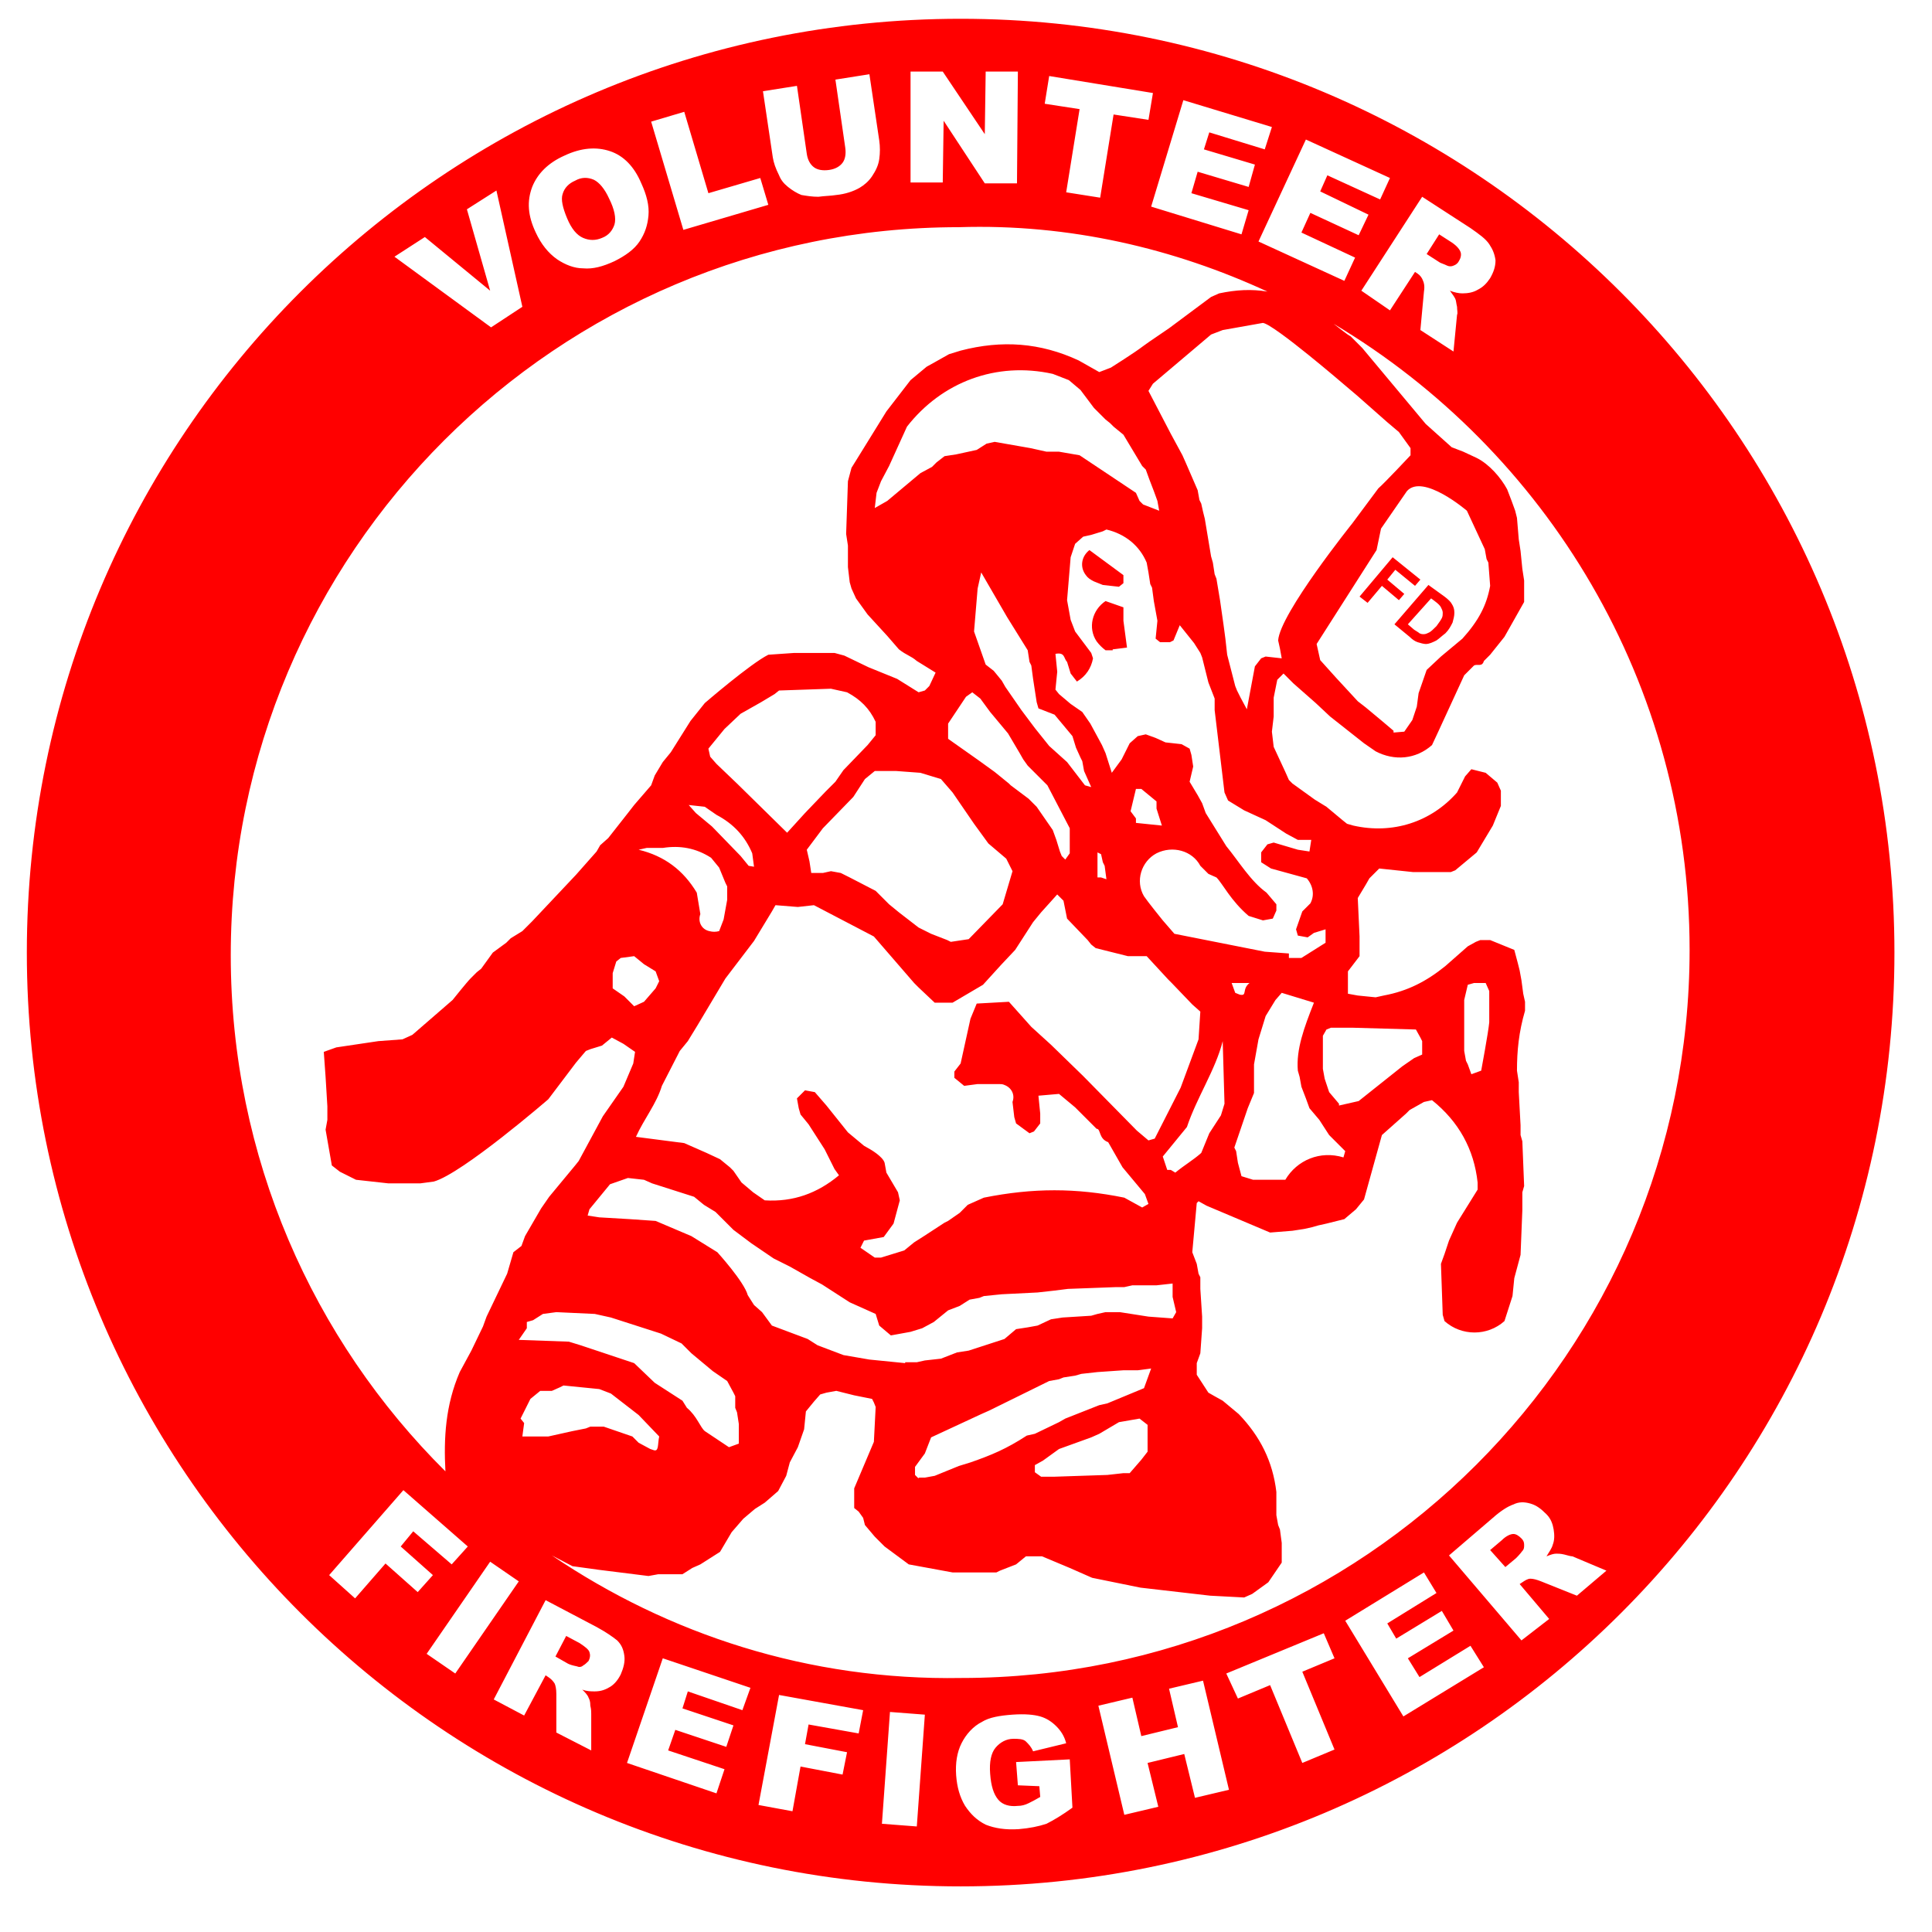 <?xml version="1.0" encoding="utf-8"?>
<!-- Generator: Adobe Illustrator 26.0.1, SVG Export Plug-In . SVG Version: 6.00 Build 0)  -->
<svg version="1.1" id="Layer_1" xmlns="http://www.w3.org/2000/svg" xmlns:xlink="http://www.w3.org/1999/xlink" x="0px" y="0px"
	 viewBox="0 0 216 216" style="enable-background:new 0 0 216 216;" xml:space="preserve">
<style type="text/css">
	.st0{fill-rule:evenodd;clip-rule:evenodd;fill:#FF0000;}
</style>
<path class="st0" d="M107.4,210.9c57.7,0,104.4-46.7,104.4-104.4C211.8,48.8,165,2.1,107.4,2.1C49.7,2.1,3,48.8,3,106.5
	C3,164.1,49.7,210.9,107.4,210.9z M141.7,32.6c-1.8-0.3-3.5-0.2-5.4,0.2l-0.9,0.4l-4.7,3.5l-2.2,1.5l-0.7,0.5
	c-0.9,0.7-3.6,2.4-3.6,2.4l-1.3,0.5l-2.3-1.3c-4.3-2-8.6-2.3-13.2-1.1l-1.3,0.4l-1.6,0.9l-0.9,0.5l-1.8,1.5l-2.7,3.5l-3.4,5.5
	l-0.5,0.8l-0.4,1.5l-0.2,5.9l0.2,1.3v1.1v1.3l0.2,1.7l0.2,0.7l0.5,1.1l1.3,1.8l2.2,2.4l1.3,1.5c0.9,0.7,1.3,0.7,2,1.3l2.1,1.3
	l-0.7,1.5l-0.5,0.5l-0.7,0.2l-2.4-1.5l-3.2-1.3l-2.7-1.3L93.3,73h-0.9h-3.6l-2.9,0.2c-2,1-7.1,5.4-7.1,5.4l-1.6,2L75,84.1l-0.9,1.1
	l-0.9,1.5l-0.4,1.1L70.9,90l-0.7,0.9L68,93.7l-0.9,0.8l-0.4,0.7l-2.3,2.6l-4.9,5.2l-1.1,1.1l-1.3,0.8l-0.5,0.5l-1.5,1.1l-1.3,1.8
	l-0.5,0.4l-0.7,0.7c-0.4,0.4-2,2.4-2,2.4l-4.5,3.9l-1.1,0.5l-2.7,0.2l-4.7,0.7l-1.4,0.5l0.2,2.8l0.2,3.3v1.5l-0.2,1.1l0.7,4L38,131
	l1.8,0.9l3.6,0.4H47l1.5-0.2c3.2-0.9,12.8-9.2,12.8-9.2l3.1-4.1l1.1-1.3l0.5-0.2l1.3-0.4l1.1-0.9l1.3,0.7l1.3,0.9l-0.2,1.3l-1.1,2.6
	l-2.3,3.3l-2.7,5l-0.4,0.5l-2.9,3.5l-0.9,1.3l-1.8,3.1l-0.4,1.1l-0.9,0.7l-0.7,2.4l-2.3,4.8l-0.4,1.1l-1.3,2.7l-1.3,2.4
	c-1.6,3.7-1.8,7.4-1.6,11.1c-14.8-14.7-24-35.1-24-57.7c0-45,36.5-81.4,81.4-81.4C119.6,25,131.3,27.8,141.7,32.6z M61.7,173.9
	l2.3,1.2l2.9,0.4l5.6,0.7l1.1-0.2h1.6h1.1l1.1-0.7l0.9-0.4l1.1-0.7l1.1-0.7l1.3-2.2l1.3-1.5l1.3-1.1l1.1-0.7l1.5-1.3l0.9-1.7
	l0.4-1.5l0.9-1.7l0.7-2l0.2-2l0.9-1.1l0.7-0.8l0.7-0.2l1.1-0.2l2,0.5l2,0.4l0.2,0.4l0.2,0.5l-0.2,3.9l-2.2,5.2v2.2L96,169l0.5,0.7
	l0.2,0.8l1.1,1.3l1.1,1.1l2.7,2l4.9,0.9h2.9h2l0.4-0.2l1.8-0.7l1.1-0.9h1.8l3.1,1.3l2.5,1.1l5.4,1.1l7.8,0.9l3.8,0.2l0.9-0.4
	l1.8-1.3l1.5-2.2v-2.2l-0.2-1.5l-0.2-0.5l-0.2-1.1v-2.6c-0.4-3.4-1.8-6.2-4.2-8.7l-1.8-1.5l-0.9-0.5l-0.7-0.4l-1.3-2v-1.3l0.4-1.1
	l0.2-2.8v-1.3l-0.2-3.1v-1.3l-0.2-0.4l-0.2-1.1l-0.5-1.3l0.5-5.5l0.2-0.2l0.9,0.5l7.1,3l2.5-0.2l1.3-0.2l0.9-0.2l0.7-0.2l0.9-0.2
	l2-0.5l1.3-1.1l0.9-1.1l2-7.2l2.7-2.4l0.4-0.4l1.6-0.9l0.9-0.2c3,2.4,4.7,5.5,5.1,9.2v0.8l-2.3,3.7l-0.9,2l-0.5,1.5l-0.4,1.1
	l0.2,5.7l0.2,0.7c1.9,1.7,4.8,1.7,6.7,0l0.9-2.8l0.2-2l0.7-2.6l0.2-5v-2l0.2-0.7l-0.2-5l-0.2-0.7v-1.1l-0.2-3.7V121l-0.2-1.3
	c0-2.2,0.2-4.3,0.9-6.7V112l-0.2-0.9l-0.2-1.5l-0.2-1.1l-0.2-0.8l-0.4-1.5l-2.7-1.1h-1.1l-0.5,0.2l-0.9,0.5l-2.5,2.2
	c-2.1,1.7-4.2,2.8-6.9,3.3l-0.9,0.2l-2-0.2l-1.1-0.2v-2v-0.5l1.3-1.7v-2.2l-0.2-4.3l0.9-1.5l0.4-0.7l1.1-1.1l3.8,0.4h2.2h2l0.5-0.2
	l2.4-2l1.8-3l0.9-2.2v-1.7l-0.4-0.9l-1.3-1.1l-1.6-0.4l-0.7,0.8l-0.9,1.8c-2.9,3.3-7.2,4.7-11.6,3.7l-0.7-0.2l-0.5-0.4l-1.8-1.5
	l-1.3-0.8l-2.5-1.8l-0.4-0.4l-0.4-0.9l-1.3-2.8l-0.2-1.7l0.2-1.7V78l0.4-2l0.7-0.7l1.1,1.1l2.5,2.2l1.6,1.5l3.8,3l1.3,0.9
	c2.1,1.1,4.5,0.9,6.3-0.7l0.7-1.5l2.9-6.3l1.1-1.1c0.4-0.2,0.9,0.2,1.1-0.5l0.7-0.7l1.6-2l2.2-3.9v-2.4l-0.2-1.3l-0.2-2l-0.2-1.3
	l-0.2-2.4l-0.2-0.8l-0.4-1.1l-0.5-1.3c-0.7-1.3-2-2.8-3.4-3.5l-1.5-0.7l-1.3-0.5l-2.9-2.6l-7.1-8.5l-1.3-1.3
	c-0.4-0.2-1.1-0.8-1.9-1.4c23.8,14.2,39.8,40.2,39.8,70c0,45-36.5,81.4-81.4,81.4C90.4,187.9,74.7,182.7,61.7,173.9z M102.7,165.3
	l-0.4-0.4V164l1.1-1.5l0.7-1.8l5.6-2.6l0.9-0.4l6.7-3.3l1.1-0.2l0.5-0.2l1.3-0.2l0.7-0.2l1.8-0.2l2.9-0.2h1.6l1.5-0.2l-0.4,1.1
	l-0.4,1.1l-4.1,1.7l-0.9,0.2l-3.8,1.5l-0.7,0.4l-2.7,1.3l-0.9,0.2c-2.3,1.5-4,2.2-6.3,3l-1.3,0.4l-2.7,1.1l-1.1,0.2H102.7z
	 M117.3,165.1h-0.9l-0.7-0.5v-0.8l0.9-0.5l1.8-1.3l3.6-1.3l0.9-0.4l2.2-1.3l2.3-0.4l0.9,0.7v3l-0.7,0.9l-1.3,1.5h-0.7l-1.8,0.2
	l-6,0.2H117.3z M72.7,162l-1.3-0.7l-0.7-0.7l-3.2-1.1H66l-0.5,0.2L64,160l-0.9,0.2l-1.8,0.4h-2.9l0.2-1.5l-0.4-0.5l1.1-2.2l1.1-0.9
	h1.3l0.9-0.4l0.4-0.2l4,0.4l1.3,0.5l3.1,2.4l2.3,2.4c-0.2,0.9,0,1.8-0.7,1.5L72.7,162z M81.5,161.8l-2.7-1.8c-0.5-0.4-0.9-1.7-2-2.6
	l-0.5-0.8l-3.1-2l-2.3-2.2l-6-2l-1.3-0.4l-5.6-0.2l0.9-1.3v-0.7l0.7-0.2l1.1-0.7l1.5-0.2l4.3,0.2l1.8,0.4l5.6,1.8l2.3,1.1l1.1,1.1
	l2.4,2l1.6,1.1l0.7,1.3l0.2,0.4v1.3l0.2,0.5l0.2,1.3v2.2L81.5,161.8z M101.2,152.4l-4-0.4l-2.9-0.5l-2.9-1.1l-1.1-0.7l-4-1.5
	l-1.1-1.5l-0.9-0.8l-0.7-1.1c-0.4-1.5-3.4-4.8-3.4-4.8l-2.9-1.8l-4-1.7l-2.9-0.2l-3.4-0.2l-1.3-0.2l0.2-0.7l2.3-2.8l2-0.7l1.8,0.2
	l0.9,0.4l4.7,1.5l1.1,0.9l1.3,0.8l2,2l2,1.5l2.5,1.7l1.8,0.9l2.3,1.3l1.3,0.7l3.1,2l2.9,1.3l0.4,1.3l1.3,1.1l1.1-0.2l1.1-0.2
	l1.3-0.4l1.3-0.7l1.6-1.3l1.3-0.5l1.1-0.7l1.1-0.2l0.5-0.2l2-0.2l4-0.2l1.8-0.2l1.6-0.2l5.4-0.2h0.9l0.9-0.2h2.7l1.8-0.2v1.5
	l0.4,1.7l-0.4,0.7l-2.7-0.2l-3.2-0.5h-1.6l-0.9,0.2l-0.7,0.2l-3.2,0.2l-1.3,0.2l-1.5,0.7l-1.1,0.2l-1.3,0.2l-1.3,1.1l-4,1.3
	l-1.3,0.2l-1.8,0.7l-1.8,0.2l-0.9,0.2H101.2z M98.5,140.6h-0.7l-1.6-1.1l0.4-0.8l1.1-0.2l1.1-0.2l1.1-1.5l0.7-2.6l-0.2-0.9l-1.3-2.2
	l-0.2-1.1c-0.2-0.7-1.6-1.5-1.6-1.5l-0.7-0.4l-1.8-1.5l-2.4-3l-1.3-1.5l-1.1-0.2l-0.9,0.9l0.2,1.1l0.2,0.7l0.9,1.1l1.8,2.8l1.1,2.2
	l0.5,0.7c-2.4,2-5.1,3-8.3,2.8l-1.3-0.9l-1.3-1.1l-0.9-1.3l-0.4-0.4l-1.1-0.9l-1.5-0.7l-2.5-1.1l-5.4-0.7c0.9-2,2.3-3.7,2.9-5.7
	l2-3.9l0.9-1.1l1.1-1.8l3.1-5.2l3.2-4.2l2-3.3l0.4-0.7l2.5,0.2l1.8-0.2l6.7,3.5l4.5,5.2l0.5,0.5l1.8,1.7h2l3.4-2l2-2.2l1.6-1.7
	l2-3.1l0.9-1.1l1.8-2l0.7,0.7l0.4,2l2.3,2.4l0.4,0.5l0.5,0.4l3.6,0.9h2.1l2.4,2.6l0.4,0.4l2.3,2.4l0.9,0.8l-0.2,3.1l-2,5.4l-2.9,5.7
	l-0.7,0.2l-1.3-1.1l-6-6.1l-3.6-3.5l-2.2-2l-2.5-2.8l-3.6,0.2l-0.7,1.7l-1.1,5l-0.7,0.9v0.7l1.1,0.9l1.5-0.2h1.1h1.3
	c0.2,0,0.4,0,0.6,0.1c0.8,0.3,1.2,1.1,0.9,1.9l0.2,1.7l0.2,0.7l1.5,1.1l0.5-0.2l0.7-0.9v-1.1l-0.2-2l2.3-0.2l1.8,1.5l2.4,2.4
	c0.5,0,0.2,1.1,1.3,1.5l1.6,2.8l2.5,3l0.4,1.1l-0.7,0.4l-2-1.1c-5.4-1.1-10.2-1.1-15.7,0l-1.8,0.8l-0.9,0.9l-1.3,0.9l-0.4,0.2
	l-2.3,1.5l-1.1,0.7l-1.1,0.9L98.5,140.6z M143.7,131.9h-3.6l-1.3-0.4l-0.4-1.5l-0.2-1.3l-0.2-0.4l1.5-4.4l0.7-1.7V119l0.5-2.8
	l0.4-1.3l0.4-1.3l1.1-1.8l0.7-0.8l3.6,1.1c-1.1,2.8-2,5.2-1.8,7.6l0.2,0.7l0.2,1.1l0.5,1.3l0.4,1.1l1.1,1.3l1.1,1.7l1.8,1.8
	l-0.2,0.7C147.6,128.6,145,129.7,143.7,131.9z M130.9,130.8h-0.4l-0.5-1.5l2.7-3.3c1.1-3.3,3.2-6.4,4-9.6l0.2,7l-0.4,1.3l-1.3,2
	l-0.9,2.2c-0.9,0.8-1.8,1.3-2.9,2.2L130.9,130.8z M149.7,123.6v-0.2l-1.1-1.3l-0.5-1.5l-0.2-1.1v-3.7l0.4-0.7l0.5-0.2h1.3h1.1
	l7.1,0.2l0.5,0.9l0.2,0.4v1.5l-0.9,0.4l-1.3,0.9l-4.9,3.9L149.7,123.6z M164.5,120.1l-0.4-1.1l-0.2-0.4l-0.2-1.1v-5.7l0.4-1.7
	l0.7-0.2h1.3l0.4,0.9v1.3v2.2c-0.1,1.1-0.9,5.4-0.9,5.4L164.5,120.1z M70.9,112.5l-1.1-1.1l-1.3-0.9v-1.7l0.4-1.3l0.5-0.4l1.5-0.2
	l1.1,0.9l1.3,0.8l0.4,1.1l-0.4,0.8l-1.3,1.5L70.9,112.5z M138.1,111l-0.4-1.1h2c-0.9,0.7-0.2,1.5-1.1,1.3L138.1,111z M78.3,102.2
	l-0.4-2.4c-1.5-2.5-3.6-4.1-6.5-4.8l0.9-0.2h1.8c1.9-0.3,3.7,0,5.4,1.1l0.9,1.1l0.7,1.7l0.2,0.4v1.5l-0.4,2.2l-0.5,1.3
	c-0.4,0.1-0.7,0.1-1.1,0C78.4,103.9,78,103,78.3,102.2z M144.1,106.6l-2.7-0.2l-10.1-2l-1.3-1.5c0,0-1.7-2.1-2.1-2.7
	c-1-1.7-0.3-3.9,1.4-4.8c1.8-0.9,4-0.3,4.9,1.4l0.9,0.9l0.9,0.4c0.7,0.7,1.6,2.6,3.6,4.3l1.6,0.5l1.1-0.2l0.4-0.9v-0.7l-1.1-1.3
	c-1.8-1.3-3.1-3.5-4.5-5.2l-2.3-3.7l-0.4-1.1l-0.5-0.9l-0.9-1.5l0.4-1.7l-0.2-1.3l-0.2-0.7l-0.9-0.5l-1.8-0.2l-1.1-0.5l-1.1-0.4
	l-0.9,0.2l-0.9,0.8l-0.9,1.8l-1.1,1.5l-0.7-2.2l-0.4-0.9l-1.3-2.4l-0.9-1.3l-1.3-0.9l-1.3-1.1l-0.4-0.5l0.2-2l-0.2-2
	c1.1-0.2,0.9,0.5,1.3,0.9l0.4,1.3l0.7,0.9c1-0.6,1.6-1.5,1.8-2.6L122,73l-1.8-2.4l-0.5-1.3l-0.2-1.1l-0.2-1.1l0.4-4.8l0.5-1.5
	l0.9-0.8l0.9-0.2l1.3-0.4l0.4-0.2c2.1,0.5,3.7,1.8,4.5,3.7l0.2,1.1l0.2,1.3l0.2,0.4l0.2,1.5l0.4,2.2l-0.2,2l0.5,0.4h1.1l0.4-0.2
	l0.7-1.7l1.6,2l0.7,1.1l0.2,0.5l0.7,2.8l0.7,1.8v1.3l1.1,9.2l0.4,0.9l1.8,1.1l2.4,1.1l2.3,1.5l1.3,0.7h1.5l-0.2,1.3l-1.3-0.2
	l-2.7-0.8l-0.7,0.2l-0.7,0.9v1.1l1.1,0.7l4,1.1c0.7,0.8,0.9,1.9,0.4,2.8l-0.9,0.9l-0.7,2l0.2,0.7l1.1,0.2l0.7-0.5l1.3-0.4v1.5
	l-2.7,1.7H144.1z M106.3,105.3l-0.4-0.2l-1.8-0.7l-1.4-0.7l-2.2-1.7l-1.1-0.9l-1.5-1.5l-2.9-1.5L94,97.6l-1.1-0.2L92,97.6h-1.3
	l-0.2-1.3L90.2,95l1.8-2.4l3.4-3.5l1.3-2l1.1-0.9h1.3h1.1l2.7,0.2l2.3,0.7l1.3,1.5l2.4,3.5l1.6,2.2l2,1.7L113,97l0.2,0.4l-1.1,3.7
	l-3.8,3.9L106.3,105.3z M123.1,98.1h-0.4v-2.8l0.4,0.2l0.2,0.9l0.2,0.4l0.2,1.5L123.1,98.1z M83.7,96.8l-0.9-1.1l-3.2-3.3l-1.8-1.5
	L77,90l1.8,0.2l1.3,0.9c1.9,1,3.2,2.4,4,4.3l0.2,1.5L83.7,96.8z M119.1,96.1l-0.4-0.4l-0.2-0.5l-0.4-1.3l-0.4-1.1l-1.8-2.6l-0.9-0.9
	l-2-1.5l-0.2-0.2l-1.6-1.3l-1.8-1.3l-3.4-2.4v-1.7l2-3l0.7-0.5l0.9,0.7l1.1,1.5l2,2.4l1.3,2.2l0.4,0.7l0.5,0.7l0.7,0.7l1.5,1.5
	l2.5,4.8v1.3v1.5L119.1,96.1z M82.4,87.6l-2.3-2.2l-0.7-0.8l-0.2-0.9l1.8-2.2l1.8-1.7l2.3-1.3l1.5-0.9l0.5-0.4l5.8-0.2l1.8,0.4
	c1.5,0.8,2.5,1.8,3.2,3.3v1.5l-0.9,1.1l-2.7,2.8l-0.9,1.3l-1.1,1.1L90,90.9l-2,2.2L82.4,87.6z M127,92v-0.5l-0.6-0.8l0.6-2.5h0.6
	l1.7,1.4v0.8l0.6,1.9L127,92z M121.3,87.8l-2-2.6l-2-1.8l-1.6-2l-1.5-2l-1.8-2.6l-0.4-0.7l-0.9-1.1l-0.9-0.7l-1.3-3.7l0.4-4.8
	l0.4-1.8l2.9,5l2.3,3.7l0.2,1.3l0.2,0.4l0.2,1.5l0.2,1.3l0.2,1.3l0.2,0.7l1.8,0.7l2,2.4l0.4,1.3l0.5,1.1l0.2,0.4l0.2,1.1L122,88
	L121.3,87.8z M155.8,81.9v-0.2l-1.3-1.1l-1.8-1.5l-0.9-0.7l-2.4-2.6l-1.8-2l-0.4-1.8l6.7-10.5l0.5-2.4l2.9-4.2
	c1.8-2,6.7,2.2,6.7,2.2l2,4.3l0.2,1.1l0.2,0.4l0.2,2.6c-0.4,2.2-1.3,3.9-3.1,5.9l-2.4,2l-1.6,1.5l-0.9,2.6l-0.2,1.5l-0.5,1.5
	l-0.9,1.3L155.8,81.9z M139.4,79.3l-0.7-1.3l-0.4-0.8l-0.2-0.5l-0.9-3.5l-0.2-1.8l-0.2-1.5l-0.4-2.8l-0.4-2.4l-0.2-0.5l-0.2-1.3
	l-0.2-0.7l-0.7-4.2l-0.2-0.8l-0.2-0.9l-0.2-0.4l-0.2-1.1l-1.3-3l-0.4-0.9l-1.3-2.4l-2.5-4.8l0.5-0.8l6.5-5.5l1.3-0.5l4.5-0.8
	c1.3,0.2,9.2,7,9.2,7l1.3,1.1l3.4,3l1.3,1.1l1.3,1.8v0.8c0,0-2.9,3.1-3.6,3.7l-2.9,3.9c0,0-8.1,10.1-8.3,13.1l0.2,0.9l0.2,1.1
	l-1.8-0.2l-0.5,0.2l-0.7,0.9L139.4,79.3z M97.8,56.8l0.2-1.7l0.5-1.3l0.9-1.7l2-4.4c3.9-5,10-7.3,16.3-5.9l1.8,0.7l1.3,1.1l1.5,2
	l1.3,1.3l0.5,0.4l0.4,0.4l1.1,0.9l2.1,3.5l0.4,0.4l0.4,1.1l0.5,1.3l0.4,1.1l0.2,1.1l-1.8-0.7l-0.4-0.4l-0.4-0.9l-6.3-4.2l-2.3-0.4
	H117l-1.8-0.4l-4-0.7l-0.9,0.2l-1.1,0.7l-2.3,0.5l-1.3,0.2l-0.9,0.7l-0.5,0.5l-1.3,0.7L99.2,56L97.8,56.8z M124.4,72.6l1.6-0.2
	l-0.4-3v-1.5l-2-0.7c-1.5,1-2,3-1,4.5c0.3,0.4,0.6,0.7,1,1H124.4z M123.3,65.4l1.8,0.2l0.5-0.4v-0.9l-3.8-2.8
	c-0.9,0.7-1.1,1.9-0.4,2.8c0.2,0.3,0.5,0.5,0.9,0.7L123.3,65.4z M152,66.7l0.9,0.7l1.6-1.9l1.9,1.6l0.6-0.7l-1.9-1.6l0.9-1.1
	l2.2,1.8l0.6-0.7l-3.1-2.5L152,66.7z M159.7,65.4l-3.8,4.4l1.7,1.4c0.3,0.3,0.6,0.5,0.9,0.6c0.3,0.1,0.7,0.2,0.9,0.2
	c0.4,0,0.8-0.2,1.2-0.4c0.3-0.2,0.6-0.5,1-0.8c0.4-0.4,0.6-0.8,0.8-1.2c0.1-0.4,0.2-0.7,0.2-1.1c0-0.4-0.1-0.7-0.3-1
	c-0.1-0.2-0.4-0.5-0.8-0.8L159.7,65.4z M160,66.9l0.4,0.3c0.4,0.3,0.6,0.5,0.7,0.7c0.1,0.2,0.2,0.4,0.2,0.6c0,0.2,0,0.4-0.1,0.6
	c-0.1,0.2-0.3,0.5-0.6,0.9c-0.3,0.3-0.6,0.6-0.8,0.7s-0.4,0.2-0.6,0.2c-0.2,0-0.3,0-0.5-0.1c-0.1-0.1-0.3-0.2-0.6-0.4l-0.7-0.6
	L160,66.9z M44.1,28.7l3.4-2.2l7.3,6l-2.6-9.1l3.3-2.1l2.9,13l-3.5,2.3L44.1,28.7z M59.9,26c-0.9-1.9-1-3.5-0.4-5.1
	c0.6-1.5,1.8-2.7,3.6-3.5c1.9-0.9,3.6-1,5.1-0.5c1.5,0.5,2.7,1.7,3.5,3.6c0.6,1.3,0.9,2.5,0.8,3.6c-0.1,1.1-0.4,2-1,2.9
	s-1.6,1.6-2.8,2.2c-1.3,0.6-2.4,0.9-3.5,0.8c-1,0-2-0.4-2.9-1C61.3,28.3,60.5,27.3,59.9,26z M72.8,13.6l3.7-1.1l2.7,9.1l5.8-1.7
	l0.9,3l-9.5,2.8L72.8,13.6z M93.4,8.9l3.8-0.6l1.1,7.4c0.1,0.7,0.1,1.4,0,2.1c-0.1,0.7-0.4,1.3-0.8,1.9c-0.4,0.6-0.9,1-1.4,1.3
	c-0.7,0.4-1.6,0.7-2.6,0.8c-0.6,0.1-1.3,0.1-2,0.2c-0.7,0-1.3-0.1-1.9-0.2c-0.5-0.2-1-0.5-1.5-0.9c-0.5-0.4-0.8-0.8-1-1.3
	c-0.4-0.8-0.6-1.4-0.7-2l-1.1-7.4l3.8-0.6l1.1,7.6c0.1,0.7,0.4,1.2,0.8,1.5s1,0.4,1.7,0.3c0.7-0.1,1.2-0.4,1.5-0.8
	c0.3-0.4,0.4-1,0.3-1.7L93.4,8.9z M101.8,8l3.6,0l4.7,7l0.1-7l3.6,0l-0.1,12.5l-3.6,0l-4.6-7l-0.1,6.9l-3.6,0L101.8,8z M117.3,8.5
	l11.6,1.9l-0.5,3l-3.9-0.6l-1.5,9.3l-3.8-0.6l1.5-9.3l-3.9-0.6L117.3,8.5z M132.3,11.2l9.9,3l-0.8,2.5l-6.2-1.9l-0.6,1.9l5.7,1.7
	l-0.7,2.5l-5.7-1.7l-0.7,2.4l6.4,1.9l-0.8,2.7l-10.1-3.1L132.3,11.2z M146,15.6l9.4,4.3l-1.1,2.4l-5.9-2.7l-0.8,1.8L153,24l-1.1,2.3
	l-5.4-2.5l-1,2.2l6,2.8l-1.2,2.6l-9.6-4.4L146,15.6z M152.2,32.5L159,22l5.4,3.5c1,0.7,1.7,1.2,2.1,1.8s0.6,1.1,0.7,1.8
	c0,0.7-0.2,1.3-0.6,2c-0.4,0.6-0.8,1-1.4,1.3c-0.5,0.3-1.1,0.4-1.7,0.4c-0.4,0-0.9-0.1-1.4-0.3c0.3,0.4,0.5,0.7,0.6,0.9
	c0.1,0.2,0.1,0.5,0.2,0.9c0,0.4,0.1,0.7,0,0.9l-0.4,4.1l-3.7-2.4l0.4-4.3c0.1-0.6,0-1-0.1-1.2c-0.1-0.3-0.3-0.6-0.6-0.8l-0.3-0.2
	l-2.8,4.3L152.2,32.5z M45.1,166.6l7.2,6.3l-1.8,2l-4.3-3.7l-1.4,1.7l3.6,3.2l-1.7,1.9l-3.6-3.2l-3.4,3.9l-2.9-2.6L45.1,166.6z
	 M54.8,174.6l3.2,2.2l-7.1,10.3l-3.2-2.2L54.8,174.6z M55.2,190l5.8-11.1l5.7,3c1.1,0.6,1.8,1.1,2.3,1.5c0.5,0.5,0.7,1,0.8,1.7
	c0.1,0.7-0.1,1.4-0.4,2.1c-0.3,0.6-0.7,1.1-1.2,1.4c-0.5,0.3-1,0.5-1.7,0.5c-0.4,0-0.9,0-1.4-0.2c0.3,0.3,0.6,0.6,0.7,0.9
	c0.1,0.2,0.2,0.4,0.2,0.9c0.1,0.4,0.1,0.7,0.1,0.9l0,4.1l-3.9-2l0-4.3c0-0.6-0.1-1-0.2-1.2c-0.2-0.3-0.4-0.5-0.7-0.7l-0.3-0.2
	l-2.4,4.5L55.2,190z M74.1,185.4l9.8,3.3l-0.9,2.5l-6.1-2.1l-0.6,1.9l5.7,1.9l-0.8,2.4l-5.7-1.9l-0.8,2.3l6.3,2.1l-0.9,2.7l-10-3.4
	L74.1,185.4z M87.1,189.5l9.4,1.7l-0.5,2.6l-5.6-1L90,195l4.7,0.9l-0.5,2.5l-4.7-0.9l-0.9,5l-3.8-0.7L87.1,189.5z M99.5,191.4
	l3.9,0.3l-0.9,12.5l-3.9-0.3L99.5,191.4z M113.8,199.6l-0.2-2.6l6-0.3l0.3,5.4c-1.1,0.8-2.1,1.4-2.9,1.8c-0.9,0.3-1.9,0.5-3.1,0.6
	c-1.5,0.1-2.7-0.1-3.7-0.5c-1-0.5-1.7-1.2-2.3-2.1c-0.6-1-0.9-2.1-1-3.4c-0.1-1.4,0.1-2.6,0.6-3.6c0.5-1,1.3-1.9,2.3-2.4
	c0.8-0.5,2-0.7,3.4-0.8c1.4-0.1,2.4,0,3.1,0.2c0.7,0.2,1.3,0.6,1.8,1.1c0.5,0.5,0.9,1.1,1.1,1.9l-3.7,0.9c-0.2-0.5-0.5-0.8-0.8-1.1
	s-0.9-0.3-1.4-0.3c-0.8,0-1.5,0.4-2,1c-0.5,0.6-0.7,1.6-0.6,2.9c0.1,1.4,0.4,2.3,0.9,2.9c0.5,0.6,1.3,0.8,2.2,0.7
	c0.4,0,0.8-0.1,1.2-0.3s0.8-0.4,1.3-0.7l-0.1-1.2L113.8,199.6z M122.8,190.7l3.8-0.9l1,4.3l4.1-1l-1-4.3l3.8-0.9l2.9,12.2l-3.8,0.9
	l-1.2-4.9l-4.1,1l1.2,4.9l-3.8,0.9L122.8,190.7z M137.1,187.1l10.9-4.5l1.2,2.8l-3.6,1.5l3.6,8.7l-3.6,1.5l-3.6-8.7l-3.6,1.5
	L137.1,187.1z M150.4,181.2l8.8-5.4l1.4,2.3l-5.5,3.4l1,1.7l5.1-3.1l1.3,2.2l-5.1,3.1l1.3,2.1l5.7-3.5l1.5,2.4l-9,5.5L150.4,181.2z
	 M170.1,183.4l-8.1-9.5l4.9-4.2c0.9-0.8,1.7-1.3,2.3-1.5c0.6-0.3,1.2-0.3,1.9-0.1c0.7,0.2,1.2,0.6,1.8,1.2c0.5,0.5,0.7,1.1,0.8,1.7
	c0.1,0.6,0.1,1.2-0.1,1.7c-0.1,0.4-0.4,0.8-0.7,1.3c0.5-0.2,0.8-0.3,1.1-0.3c0.2,0,0.5,0,0.9,0.1c0.4,0.1,0.7,0.2,0.9,0.2l3.8,1.6
	l-3.3,2.8l-4-1.6c-0.5-0.2-0.9-0.3-1.2-0.3c-0.3,0-0.6,0.2-0.9,0.4l-0.3,0.2l3.3,3.9L170.1,183.4z M63.4,24.4
	c0.5,1.2,1.1,1.9,1.8,2.2c0.7,0.3,1.4,0.3,2.1,0c0.8-0.3,1.2-0.9,1.4-1.5c0.2-0.7,0-1.7-0.6-2.9c-0.5-1.1-1.1-1.8-1.7-2.1
	c-0.7-0.3-1.4-0.3-2.1,0.1c-0.7,0.3-1.2,0.8-1.4,1.5C62.7,22.3,62.9,23.2,63.4,24.4z M159.5,28.4l1.4,0.9c0.1,0.1,0.5,0.2,0.9,0.4
	c0.2,0.1,0.5,0.1,0.7,0c0.3-0.1,0.5-0.3,0.6-0.5c0.2-0.3,0.3-0.7,0.2-1c-0.1-0.3-0.4-0.7-1-1.1l-1.4-0.9L159.5,28.4z M62.1,185.2
	l1.4,0.8c0.2,0.1,0.5,0.2,1,0.3c0.2,0.1,0.5,0.1,0.7-0.1c0.2-0.1,0.4-0.3,0.6-0.5c0.2-0.4,0.2-0.7,0.1-1c-0.1-0.3-0.5-0.6-1.1-1
	l-1.5-0.8L62.1,185.2z M168.3,175.2l1.2-1c0.1-0.1,0.4-0.4,0.7-0.8c0.2-0.2,0.2-0.4,0.2-0.7s-0.1-0.5-0.3-0.7
	c-0.3-0.3-0.6-0.5-0.9-0.5c-0.3,0-0.8,0.2-1.3,0.7l-1.3,1.1L168.3,175.2z"/>
</svg>
